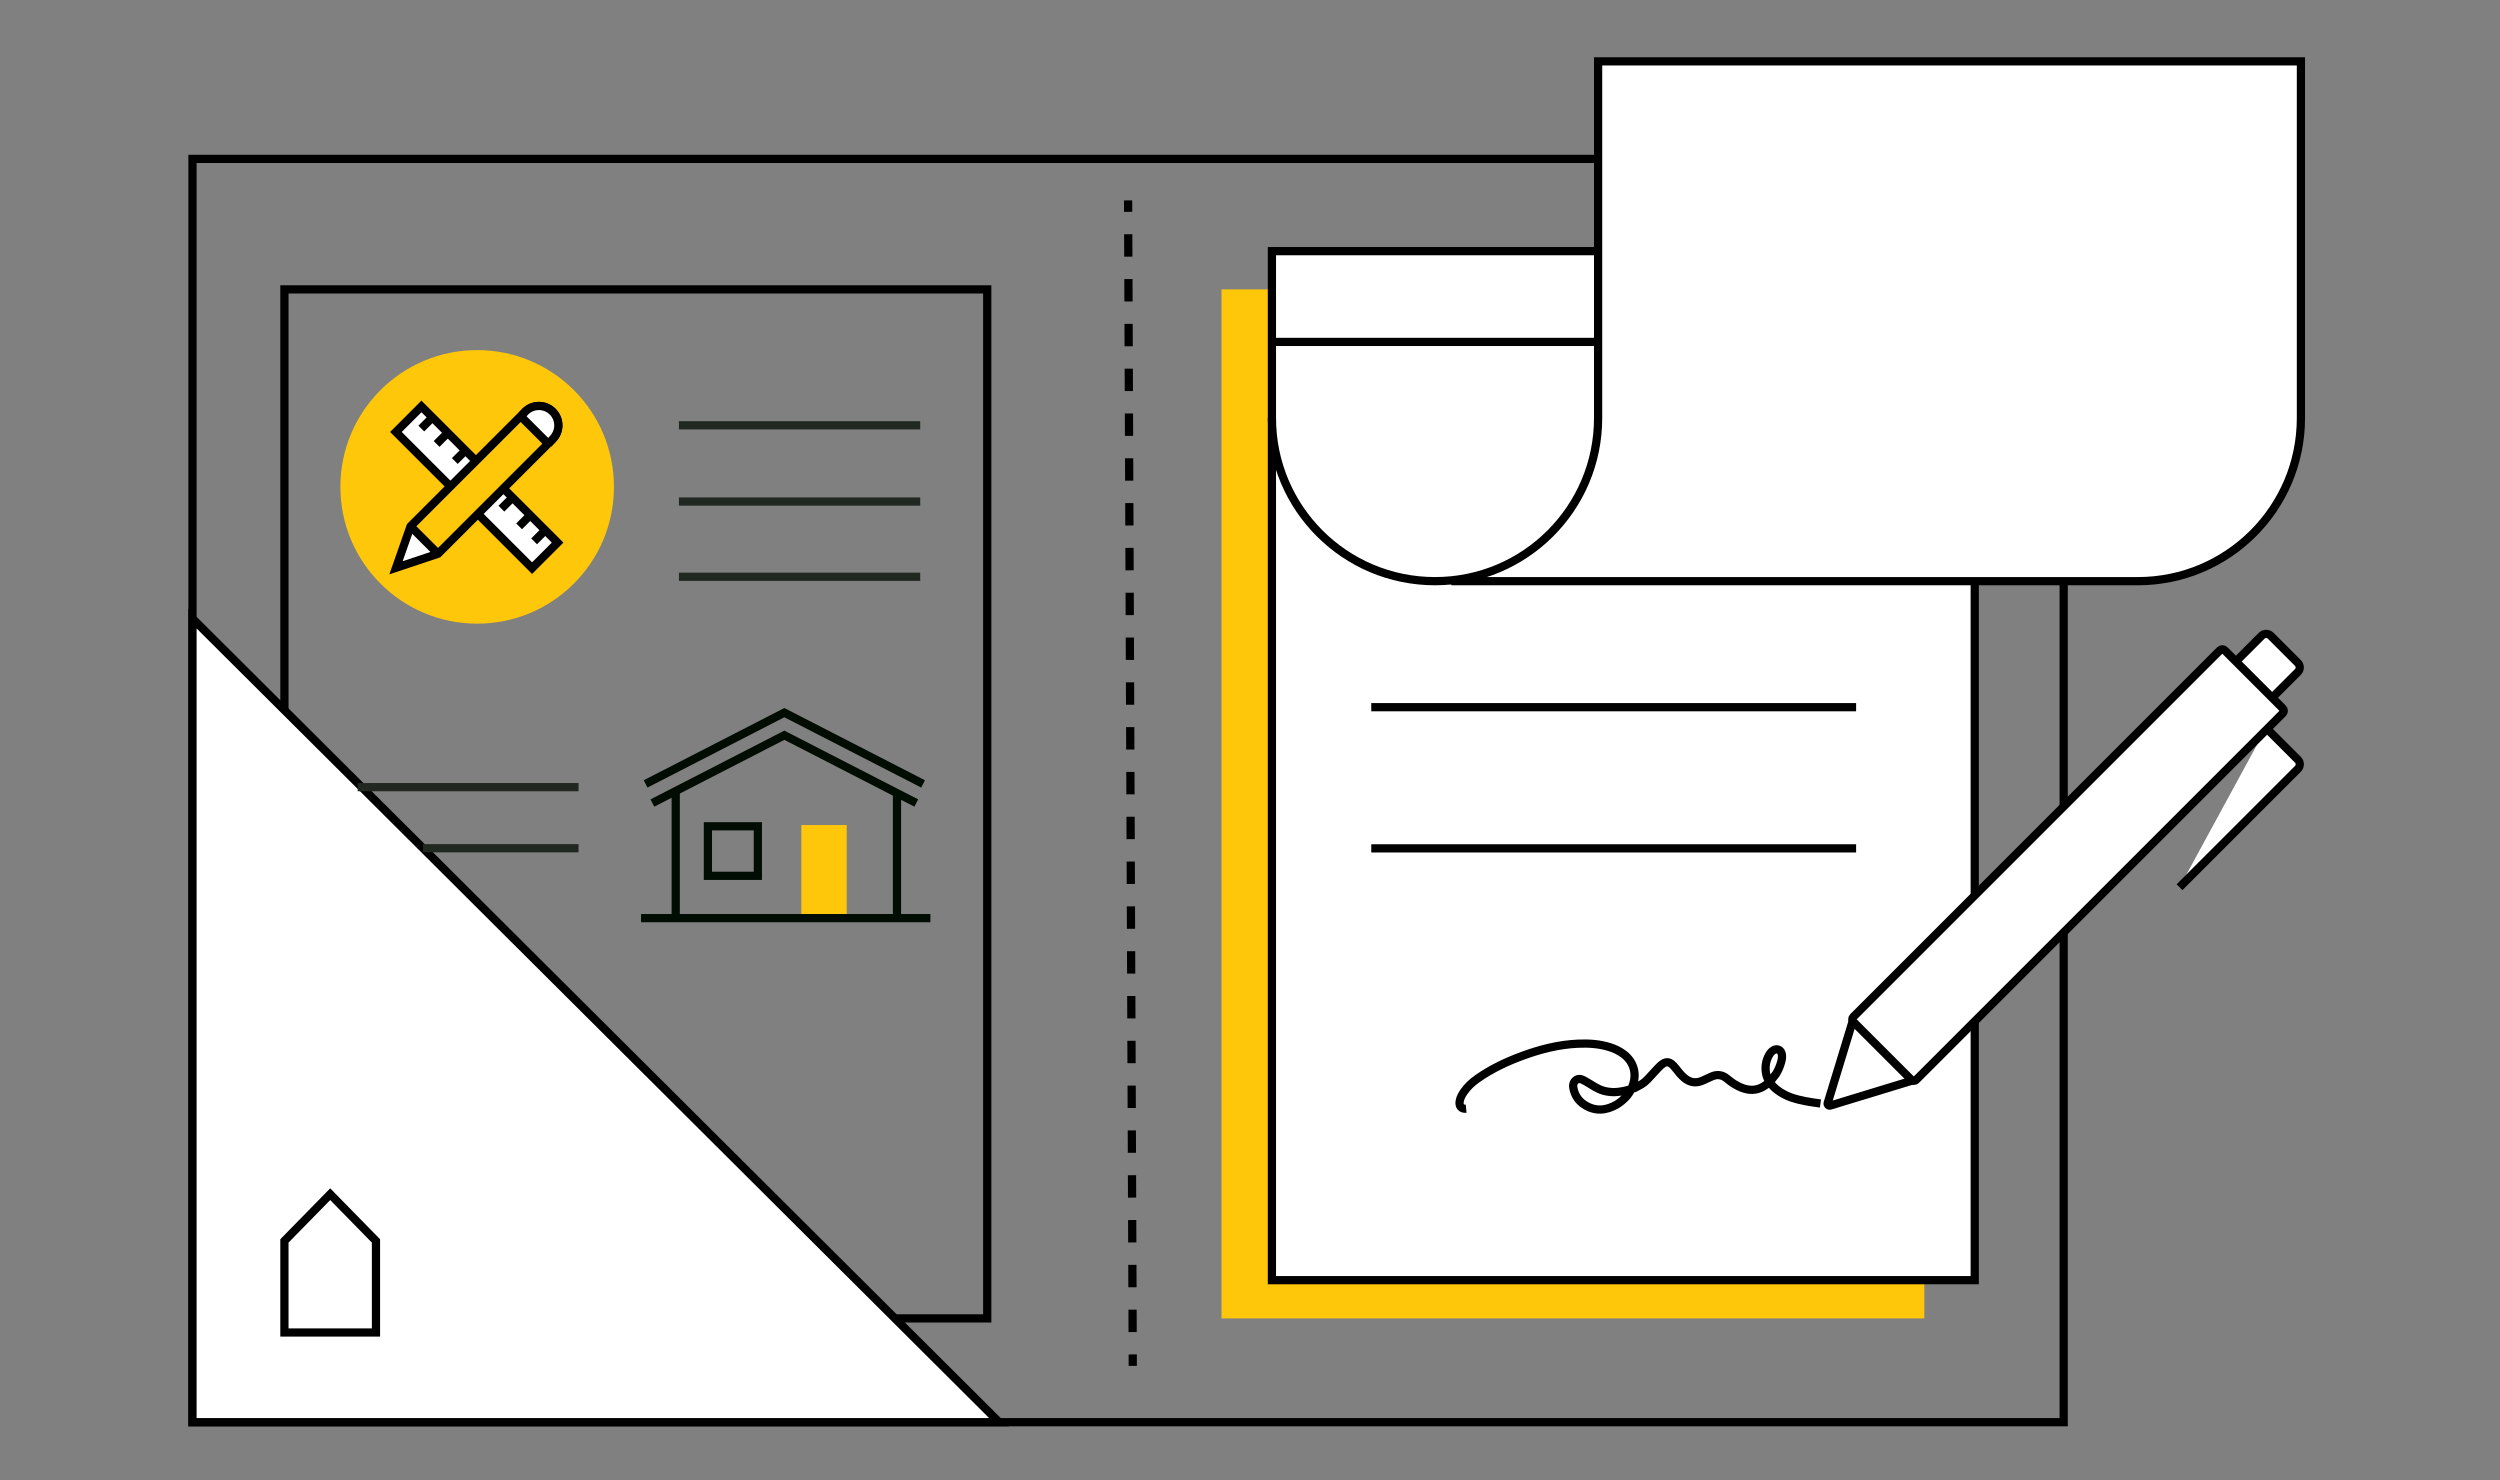 <?xml version="1.0" encoding="utf-8"?>
<!-- Generator: Adobe Illustrator 26.0.3, SVG Export Plug-In . SVG Version: 6.00 Build 0)  -->
<svg version="1.1" id="Layer_1" xmlns="http://www.w3.org/2000/svg" xmlns:xlink="http://www.w3.org/1999/xlink" x="0px" y="0px"
	 width="760px" height="450px" viewBox="0 0 760 450" style="enable-background:new 0 0 760 450;" xml:space="preserve">
<rect x="0" y="0" width="760" height="450" fill="#808080" stroke="none"/>
<style type="text/css">
	.st0{display:none;}
	.st1{display:inline;fill:#FFFFFF;stroke:#212721;stroke-width:2.5;stroke-linejoin:round;stroke-miterlimit:10;}
	.st2{display:inline;fill:#FFC609;}
	.st3{display:inline;fill:none;stroke:#212721;stroke-width:2.5;stroke-linejoin:round;stroke-miterlimit:10;}
	.st4{display:inline;fill:none;stroke:#212721;stroke-width:2.5;stroke-miterlimit:10;}
	.st5{display:inline;fill:#212721;}
	.st6{display:inline;fill:none;stroke:#212721;stroke-width:2.619;stroke-linejoin:round;stroke-miterlimit:10;}
	.st7{display:inline;fill:#FFC709;}
	.st8{display:inline;}
	.st9{fill:#FFFFFF;}
	.st10{fill:#212721;stroke:#212721;stroke-width:1.048;stroke-miterlimit:10;}
	
		.st11{display:inline;fill:none;stroke:#212721;stroke-width:2.5;stroke-linecap:square;stroke-linejoin:bevel;stroke-miterlimit:10;}
	.st12{fill:#FFC709;}
	.st13{fill:none;stroke:#010C03;stroke-width:2.5;stroke-miterlimit:10;}
	.st14{fill:none;stroke:#000000;stroke-width:2.5;stroke-miterlimit:10;}
	.st15{fill:#FFFFFF;stroke:#000000;stroke-width:2.5;stroke-miterlimit:10;}
	.st16{fill:none;stroke:#000000;stroke-width:2.5;stroke-miterlimit:10;stroke-dasharray:6.811,6.811;}
	.st17{fill:none;stroke:#212721;stroke-width:2.5;stroke-miterlimit:10;}
	.st18{clip-path:url(#SVGID_00000142898339625054095900000009813175340419738519_);fill:#FFC709;}
	.st19{clip-path:url(#SVGID_00000142898339625054095900000009813175340419738519_);fill:#FFFFFF;}
	
		.st20{clip-path:url(#SVGID_00000142898339625054095900000009813175340419738519_);fill:none;stroke:#000000;stroke-width:2.5;stroke-miterlimit:10;}
</style>
<g class="st0">
	<path class="st1" d="M-385.443,184.409c0.206,11.193,7.424,17.663,23.589,18.989
		c14.008-27.887,39.838-49.648,69.051-61.432
		c33.923-13.68,69.428-13.014,104.517-4.725c1.604,0.361,3.264,0.757,4.895,0.542
		c1.779-0.237,3.378-1.158,4.922-2.022c17.629-9.926,36.178-16.303,55.577-21.916
		c-1.092,4.255-1.99,7.93-3.001,11.57c-2.089,7.598-4.234,15.178-6.361,22.757
		c-0.993,3.547-1.931,7.093-3.018,10.605c-1.14,3.68-0.955,6.63,2.312,9.578
		c11.936,10.757,21.666,23.765,27.824,38.511c2.467,5.879,3.751,9.05,10.415,9.857
		c6.254,0.758,12.511,1.646,18.777,2.014c5.373,0.291,7.784,4.147,7.819,8.047
		c0.057,5.125,0.188,10.249,0.283,15.373c0.138,8.504,0.313,17.026,0.451,25.548
		c0.073,3.973-2.057,7.3-5.28,7.805c-7.704,1.2-15.448,2.271-23.192,3.324
		c-2.464,0.342-4.573,1.83-5.347,4.147c-0.334,1.028-0.556,2.09-0.946,3.082
		c-3.159,8.026-6.973,15.73-11.781,22.95
		c-5.422,8.179-11.748,15.613-18.981,22.302c-1.79,1.667-2.76,3.412-2.42,5.784
		c0.593,3.945,1.185,7.89,1.814,11.816c0.885,5.686,1.824,11.352,2.69,17.038
		c0.949,6.149,1.805,12.336,2.81,18.484c0.585,3.518-0.976,5.534-4.596,5.601
		c-16.116,0.296-32.213,0.592-48.329,0.907c-2.692,0.049-5.05-0.91-6.372-3.115
		c-1.054-1.764-1.539-3.928-1.93-6.001c-0.78-4.016-1.133-8.114-2.024-12.11
		c-0.77-3.478-3.653-4.743-7.225-4.028c-6.348,1.25-12.712,2.611-19.144,3.286
		c-6.488,0.695-13.058,0.946-19.58,0.768c-7.489-0.197-15.02-0.708-22.432-1.761
		c-6.797-0.952-13.461-2.799-20.175-4.291c-3.413-0.773-6.679,1.404-7.081,4.792
		c-0.692,5.789-1.533,11.562-1.947,17.364c-0.309,4.408-4.325,7.212-8.132,7.263
		c-15.542,0.174-31.1,0.516-46.659,0.802c-0.743,0.014-1.466,0.064-2.191,0.022
		c-2.361-0.142-3.875-1.638-3.824-3.904c0.024-1.728,0.178-3.458,0.369-5.17
		c0.912-7.966,1.862-15.914,2.811-23.881c0.787-6.719,1.629-13.44,2.415-20.178
		c0.48-4.188,1.016-8.377,1.236-12.597c0.068-1.339-0.518-2.925-1.319-4.062
		c-1.698-2.439-3.763-4.63-5.625-6.954
		c-8.382-10.433-14.484-22.077-18.524-34.726
		c-2.779-8.715-4.337-17.713-4.692-26.919c-0.372-9.534,0.409-18.887,2.484-28.079
		C-393.116,216.221-397.635,193.186-385.443,184.409z"/>
	<path class="st2" d="M-281.645,174.843c-6.167-7.035-9.978-16.203-10.163-26.289
		c-0.417-22.667,17.621-41.38,40.289-41.797
		c22.667-0.417,41.38,17.621,41.797,40.289
		c0.147,8-2.007,15.505-5.849,21.889
		C-234.056,165.292-266.001,167.259-281.645,174.843z"/>
	<path class="st3" d="M-212.833,169.968c-18.747-4.644-55.661-2.488-71.017,6.479"/>
	<path class="st4" d="M-164.195,209.822c4.821-4.091,13.39-4.984,19.607-0.747
		c0.505-0.691,1.704-3.327,1.61-5.712c-0.232-6.533-5.148-11.272-11.7-11.077
		c-6.869,0.182-11.26,4.813-11.379,11.483
		C-166.097,206.103-164.865,209.078-164.195,209.822z"/>
	<path class="st5" d="M-242.413,142.385c-0.672-0.983-1.515-1.789-2.504-2.398
		c-0.971-0.596-2.066-1.076-3.257-1.429c-1.063-0.314-2.158-0.605-3.258-0.867
		l-1.668-15.056c1.243-0.047,2.413,0.11,3.482,0.469
		c1.316,0.441,2.442,1.145,3.346,2.091l0.306,0.321l1.799-1.922l-0.275-0.287
		c-1.113-1.165-2.537-2.029-4.235-2.567c-1.442-0.457-3.02-0.638-4.694-0.541
		l-0.431-3.889l-2.516,0.279l0.44,3.97c-0.811,0.188-1.595,0.441-2.332,0.754
		c-1.284,0.545-2.408,1.277-3.339,2.174c-0.937,0.903-1.661,2-2.148,3.259
		c-0.492,1.266-0.655,2.689-0.484,4.23c0.171,1.539,0.601,2.831,1.28,3.839
		c0.672,0.999,1.515,1.822,2.506,2.446c0.972,0.613,2.062,1.104,3.237,1.458
		c1.094,0.33,2.234,0.633,3.391,0.899l1.68,15.165
		c-1.446,0.079-2.833-0.091-4.132-0.507c-1.528-0.489-2.969-1.3-4.285-2.41
		l-0.329-0.278l-1.58,1.973l0.273,0.266c1.392,1.357,3.058,2.331,4.952,2.894
		c1.663,0.494,3.47,0.676,5.376,0.542l0.43,3.882l2.516-0.279l-0.441-3.984
		c0.803-0.192,1.569-0.448,2.283-0.76c1.283-0.563,2.405-1.311,3.333-2.223
		c0.935-0.921,1.648-2.043,2.116-3.334c0.47-1.292,0.617-2.76,0.44-4.363
		C-241.306,144.661-241.736,143.376-242.413,142.385z M-251.149,140.254
		c0.35,0.091,0.697,0.183,1.041,0.277c1.104,0.302,2.121,0.708,3.026,1.205
		c0.882,0.485,1.628,1.116,2.215,1.876c0.576,0.744,0.938,1.747,1.075,2.982
		c0.128,1.151,0.014,2.209-0.338,3.143c-0.355,0.941-0.889,1.766-1.591,2.453
		c-0.71,0.696-1.563,1.268-2.537,1.7c-0.415,0.185-0.861,0.346-1.327,0.479
		L-251.149,140.254z M-255.227,136.769c-1.115-0.285-2.137-0.68-3.039-1.177
		c-0.879-0.483-1.624-1.128-2.216-1.92c-0.582-0.775-0.947-1.797-1.084-3.035
		c-0.13-1.176-0.003-2.24,0.379-3.159c0.386-0.929,0.946-1.734,1.665-2.392
		c0.73-0.667,1.588-1.209,2.549-1.61c0.44-0.183,0.891-0.336,1.368-0.463
		l1.556,14.051C-254.444,136.968-254.837,136.869-255.227,136.769z"/>
</g>
<g class="st0">
	<polygon class="st6" points="1084.026,148.383 1033.068,178.05 871.023,178.05 927.887,148.383 	
		"/>
	<line class="st6" x1="871.023" y1="178.05" x2="927.887" y2="148.383"/>
	<polyline class="st6" points="871.023,232.591 1033.068,232.591 1084.026,199.746 	"/>
	<polyline class="st6" points="871.023,214.639 1033.068,214.639 1084.026,182.324 	"/>
	<polyline class="st6" points="871.023,195.917 1033.068,195.917 1084.026,165.19 	"/>
	<rect x="918.892" y="172.42" class="st7" width="64.289" height="65.564"/>
	<g class="st8">
		<path class="st9" d="M949.426,203.398c-0.479-0.176-0.957-0.353-1.431-0.53
			c-1.099-0.414-2.078-0.923-2.938-1.527c-0.861-0.604-1.552-1.352-2.078-2.242
			c-0.525-0.891-0.788-1.987-0.788-3.292c0-1.241,0.254-2.322,0.764-3.245
			c0.509-0.922,1.177-1.685,2.005-2.289c0.828-0.604,1.759-1.057,2.794-1.361
			c0.555-0.161,1.112-0.276,1.671-0.352V203.398z M951.187,205.675
			c0.577,0.214,1.145,0.43,1.705,0.652c1.082,0.43,2.054,0.947,2.913,1.551
			c0.859,0.604,1.552,1.336,2.078,2.194c0.525,0.859,0.788,1.94,0.788,3.245
			c0,1.208-0.238,2.281-0.716,3.22c-0.478,0.938-1.122,1.725-1.935,2.361
			c-0.811,0.637-1.744,1.121-2.795,1.456c-0.665,0.211-1.346,0.349-2.038,0.426
			V205.675z M951.187,222.422c0.941-0.083,1.861-0.262,2.755-0.542
			c1.272-0.397,2.395-0.978,3.366-1.741c0.971-0.763,1.744-1.725,2.318-2.887
			c0.573-1.16,0.859-2.504,0.859-4.032c0-1.462-0.263-2.686-0.788-3.673
			c-0.526-0.986-1.219-1.813-2.078-2.481c-0.859-0.668-1.839-1.233-2.938-1.694
			c-1.099-0.461-2.214-0.891-3.344-1.288c-0.051-0.018-0.1-0.036-0.151-0.055
			v-15.564c1.503,0.035,2.869,0.333,4.093,0.899
			c1.305,0.606,2.371,1.448,3.199,2.529l1.337-1.145
			c-0.923-1.208-2.158-2.155-3.701-2.839c-1.477-0.652-3.12-0.991-4.929-1.02
			v-6.168h-1.761v6.244c-0.816,0.09-1.62,0.254-2.41,0.491
			c-1.275,0.382-2.397,0.947-3.367,1.694c-0.973,0.747-1.753,1.685-2.341,2.814
			c-0.59,1.13-0.883,2.426-0.883,3.888c0,1.464,0.262,2.696,0.788,3.698
			c0.525,1.001,1.218,1.845,2.078,2.529c0.859,0.684,1.83,1.257,2.913,1.718
			c1.043,0.445,2.12,0.858,3.223,1.244v15.801
			c-1.542-0.064-2.983-0.392-4.321-0.99c-1.498-0.668-2.851-1.638-4.062-2.91
			l-1.193,1.193c1.177,1.431,2.634,2.513,4.37,3.245
			c1.582,0.667,3.318,1.026,5.205,1.085v5.675h1.761V222.422z"/>
		<path class="st10" d="M949.426,203.398c-0.479-0.176-0.957-0.353-1.431-0.53
			c-1.099-0.414-2.078-0.923-2.938-1.527c-0.861-0.604-1.552-1.352-2.078-2.242
			c-0.525-0.891-0.788-1.987-0.788-3.292c0-1.241,0.254-2.322,0.764-3.245
			c0.509-0.922,1.177-1.685,2.005-2.289c0.828-0.604,1.759-1.057,2.794-1.361
			c0.555-0.161,1.112-0.276,1.671-0.352V203.398z M951.187,205.675
			c0.577,0.214,1.145,0.43,1.705,0.652c1.082,0.43,2.054,0.947,2.913,1.551
			c0.859,0.604,1.552,1.336,2.078,2.194c0.525,0.859,0.788,1.94,0.788,3.245
			c0,1.208-0.238,2.281-0.716,3.22c-0.478,0.938-1.122,1.725-1.935,2.361
			c-0.811,0.637-1.744,1.121-2.795,1.456c-0.665,0.211-1.346,0.349-2.038,0.426
			V205.675z M951.187,222.422c0.941-0.083,1.861-0.262,2.755-0.542
			c1.272-0.397,2.395-0.978,3.366-1.741c0.971-0.763,1.744-1.725,2.318-2.887
			c0.573-1.16,0.859-2.504,0.859-4.032c0-1.462-0.263-2.686-0.788-3.673
			c-0.526-0.986-1.219-1.813-2.078-2.481c-0.859-0.668-1.839-1.233-2.938-1.694
			c-1.099-0.461-2.214-0.891-3.344-1.288c-0.051-0.018-0.1-0.036-0.151-0.055
			v-15.564c1.503,0.035,2.869,0.333,4.093,0.899
			c1.305,0.606,2.371,1.448,3.199,2.529l1.337-1.145
			c-0.923-1.208-2.158-2.155-3.701-2.839c-1.477-0.652-3.12-0.991-4.929-1.02
			v-6.168h-1.761v6.244c-0.816,0.09-1.62,0.254-2.41,0.491
			c-1.275,0.382-2.397,0.947-3.367,1.694c-0.973,0.747-1.753,1.685-2.341,2.814
			c-0.59,1.13-0.883,2.426-0.883,3.888c0,1.464,0.262,2.696,0.788,3.698
			c0.525,1.001,1.218,1.845,2.078,2.529c0.859,0.684,1.83,1.257,2.913,1.718
			c1.043,0.445,2.12,0.858,3.223,1.244v15.801
			c-1.542-0.064-2.983-0.392-4.321-0.99c-1.498-0.668-2.851-1.638-4.062-2.91
			l-1.193,1.193c1.177,1.431,2.634,2.513,4.37,3.245
			c1.582,0.667,3.318,1.026,5.205,1.085v5.675h1.761V222.422z"/>
	</g>
	<polyline class="st7" points="982.859,172.482 1034.428,142.814 970.813,142.814 919.244,172.482 
			"/>
</g>
<g class="st0">
	<path class="st11" d="M931.749,300.587c0,0-31.994-15.288-47.222-22.671
		c-9.614-4.66-20.248-2.809-24.365,7.403l61.667,36.805
		c0,0,44.216,17.014,53.182,18.122c8.966,1.109,45.711-3.877,56.662-6.648
		c10.951-2.769,29.802-8.394,33.657-7.6c3.854,0.794,16.025,6.46,16.025,6.46
		l45.633,24.182"/>
	<path class="st11" d="M863.411,279.652l-10.528-7.437c0,0,9.888-14.897,25.397-8.657
		c16.063,6.457,59.713,30.457,59.713,30.457"/>
	<path class="st11" d="M886.158,266.9c4.563-5.786,13.797-8.6,26.08-1.014
		c9.866,6.094,41.556,26.717,41.556,26.717"/>
	<path class="st11" d="M1139.244,296.442l-43.851-18.783c0,0-17.931-10.003-27.391-12.705
		c-15.768-4.503-29.665-1.357-40.359,4.44
		c-9.2,4.986-28.691,17.363-34.122,18.803c-5.431,1.437-36.676,4.311-45.028,4.637
		s-15.697,1.314-16.22,9.611c-0.534,8.431,8.234,11.017,13.125,11.174
		c4.888,0.157,40.988,0.603,40.988,0.603l33.185-4.854"/>
</g>
<g>
	<rect x="243.611" y="250.815" class="st12" width="13.793" height="27.732"/>
	<line class="st13" x1="194.871" y1="279.112" x2="282.838" y2="279.112"/>
	<polyline class="st13" points="278.548,244.119 238.439,223.512 198.329,244.119 	"/>
	<polyline class="st13" points="280.611,238.308 238.439,216.641 196.266,238.308 	"/>
	<line class="st13" x1="272.684" y1="279.31" x2="272.684" y2="241.159"/>
	<line class="st13" x1="205.418" y1="240.561" x2="205.418" y2="279.31"/>
	<rect x="215.2" y="251.188" class="st13" width="15.189" height="15.063"/>
</g>
<g>
	<g>
		<rect x="58.518" y="48.308" class="st14" width="568.844" height="384.038"/>
		<rect x="86.464" y="87.973" class="st14" width="213.655" height="312.819"/>
		<rect x="371.337" y="87.973" class="st12" width="213.655" height="312.819"/>
		<rect x="386.663" y="76.351" class="st15" width="213.655" height="312.819"/>
		<path class="st15" d="M386.663,127.094c0,27.384,22.199,49.582,49.582,49.582
			c27.384,0,49.582-22.199,49.582-49.582v-19.738V18.655h213.655v102.755v5.684
			c0,27.384-22.199,49.582-49.582,49.582H441.203"/>
		<polygon class="st15" points="58.518,188.04 303.725,432.345 58.518,432.345 		"/>
		<line class="st14" x1="564.258" y1="257.906" x2="416.863" y2="257.906"/>
		<line class="st14" x1="564.258" y1="214.986" x2="416.863" y2="214.986"/>
		<line class="st14" x1="485.827" y1="103.943" x2="387.113" y2="103.943"/>
		<polygon class="st14" points="114.298,377.241 100.381,363.03 86.464,377.241 86.464,405.075 
			114.298,405.075 		"/>
	</g>
	<g>
		<g>
			<line class="st14" x1="342.94" y1="60.928" x2="342.954" y2="64.398"/>
			<line class="st16" x1="342.981" y1="71.209" x2="344.334" y2="408.341"/>
			<line class="st14" x1="344.347" y1="411.747" x2="344.361" y2="415.217"/>
		</g>
	</g>
</g>
<g>
	<g>
		<path class="st15" d="M679.274,201.533l8.262-8.262c0.761-0.761,1.993-0.761,2.754,0
			l8.262,8.262c0.761,0.76,0.761,1.993,0,2.754l-8.262,8.262"/>
		<path class="st15" d="M688.913,221.308l9.655,9.655c0.761,0.76,0.761,1.993,0,2.754
			l-35.996,35.997"/>
	</g>
</g>
<path class="st15" d="M582.766,328.044l-26.381,8.054c-0.473,0.144-0.915-0.298-0.77-0.77
	l8.054-26.381"/>
<path class="st15" d="M581.07,328.278l-17.681-17.681c-0.398-0.398-0.398-1.043,0-1.441
	l111.474-111.474c0.398-0.398,1.043-0.398,1.441,0l17.681,17.681
	c0.398,0.398,0.398,1.043,0,1.441L582.51,328.278
	C582.113,328.676,581.468,328.676,581.07,328.278z"/>
<path class="st15" d="M553.418,335.461c-3.01-0.398-6.018-0.838-8.914-1.838
	c-2.354-0.812-6.867-3.182-7.625-7.298 M445.707,337.046
	c-1.454,0.138-2.195-0.785-1.976-2.198c0.165-1.069,0.665-1.978,1.246-2.842
	c1.122-1.668,2.566-2.973,4.157-4.093c4.337-3.053,9.054-5.246,13.939-7.03
	c5.391-1.969,10.9-3.342,16.601-3.6c3.345-0.151,6.659,0.058,9.875,1.112
	c1.405,0.461,2.733,1.1,3.944,1.992c3.445,2.539,4.372,6.678,2.395,10.675
	c-0.146,0.294-0.298,0.585-0.469,0.92l-0.548,0.804
	c-0.966,1.351-2.787,2.645-3.316,2.952c-3.325,1.938-6.667,2.218-9.961,0.055
	c-1.561-1.025-2.653-2.499-3.158-4.407c-0.268-1.015-0.382-2.075,0.468-2.874
	c0.869-0.817,1.825-0.501,2.704-0.019c1.057,0.578,2.074,1.236,3.111,1.856
	c1.829,1.092,3.432,1.609,5.927,1.668c2.952-0.046,6.318-1.275,6.318-1.275
	c1.638-0.878,2.552-1.223,3.86-2.584c1.101-1.146,2.158-2.338,3.246-3.498
	c2.236-2.381,3.499-2.321,5.45,0.253c0.736,0.97,1.506,1.901,2.417,2.693
	c1.704,1.479,3.571,1.836,5.635,0.917c0.892-0.398,1.785-0.795,2.67-1.213
	c1.719-0.811,3.305-0.61,4.778,0.607c0.659,0.544,1.32,1.087,2.046,1.531
	c2.984,1.825,7.874,4.008,12.544-2.581l0.405-0.548
	c0.63-1.095,1.138-2.255,1.468-3.494c0.203-0.76,0.344-1.533,0.2-2.32
	c-0.241-1.316-1.37-1.884-2.49-1.259c-0.637,0.356-1.081,0.926-1.439,1.572
	c-0.955,1.72-1.217,3.566-0.876,5.506"/>
<line class="st17" x1="206.396" y1="129.295" x2="279.754" y2="129.295"/>
<line class="st17" x1="206.396" y1="152.468" x2="279.754" y2="152.468"/>
<line class="st17" x1="206.396" y1="175.343" x2="279.754" y2="175.343"/>
<line class="st17" x1="108.736" y1="239.295" x2="175.877" y2="239.295"/>
<line class="st17" x1="128.602" y1="257.866" x2="175.877" y2="257.866"/>
<g>
	<defs>
		<rect id="SVGID_1_" x="65.623" y="86.428" width="158.873" height="123.163"/>
	</defs>
	<clipPath id="SVGID_00000155144063118643012170000006210126144869919878_">
		<use xlink:href="#SVGID_1_"  style="overflow:visible;"/>
	</clipPath>
	<path style="clip-path:url(#SVGID_00000155144063118643012170000006210126144869919878_);fill:#FFC709;" d="
		M103.481,148.01c0-22.965,18.617-41.579,41.579-41.579
		c22.965,0,41.582,18.614,41.582,41.579s-18.617,41.579-41.582,41.579
		C122.098,189.589,103.481,170.975,103.481,148.01"/>
	<polygon style="clip-path:url(#SVGID_00000155144063118643012170000006210126144869919878_);fill:#FFFFFF;" points="
		120.387,172.606 124.809,159.992 133.158,168.343 	"/>
	<polyline style="clip-path:url(#SVGID_00000155144063118643012170000006210126144869919878_);fill:#FFFFFF;" points="
		153.064,148.5 169.518,164.952 161.752,172.716 145.051,156.015 	"/>
	
		<polyline style="clip-path:url(#SVGID_00000155144063118643012170000006210126144869919878_);fill:none;stroke:#000000;stroke-width:2.5;stroke-miterlimit:10;" points="
		153.064,148.5 169.518,164.952 161.752,172.716 145.051,156.015 	"/>
	<polyline style="clip-path:url(#SVGID_00000155144063118643012170000006210126144869919878_);fill:#FFFFFF;" points="
		136.808,147.769 120.357,131.318 128.121,123.554 144.62,140.057 	"/>
	
		<polyline style="clip-path:url(#SVGID_00000155144063118643012170000006210126144869919878_);fill:none;stroke:#000000;stroke-width:2.5;stroke-miterlimit:10;" points="
		136.808,147.769 120.357,131.318 128.121,123.554 144.62,140.057 	"/>
	
		<line style="clip-path:url(#SVGID_00000155144063118643012170000006210126144869919878_);fill:none;stroke:#000000;stroke-width:2.5;stroke-miterlimit:10;" x1="128.07" y1="130.28" x2="131.459" y2="126.891"/>
	
		<line style="clip-path:url(#SVGID_00000155144063118643012170000006210126144869919878_);fill:none;stroke:#000000;stroke-width:2.5;stroke-miterlimit:10;" x1="162.366" y1="164.575" x2="165.756" y2="161.186"/>
	
		<line style="clip-path:url(#SVGID_00000155144063118643012170000006210126144869919878_);fill:none;stroke:#000000;stroke-width:2.5;stroke-miterlimit:10;" x1="157.805" y1="160.004" x2="161.438" y2="156.37"/>
	
		<line style="clip-path:url(#SVGID_00000155144063118643012170000006210126144869919878_);fill:none;stroke:#000000;stroke-width:2.5;stroke-miterlimit:10;" x1="152.424" y1="154.636" x2="155.759" y2="151.301"/>
	
		<line style="clip-path:url(#SVGID_00000155144063118643012170000006210126144869919878_);fill:none;stroke:#000000;stroke-width:2.5;stroke-miterlimit:10;" x1="138.257" y1="140.158" x2="141.59" y2="136.826"/>
	
		<line style="clip-path:url(#SVGID_00000155144063118643012170000006210126144869919878_);fill:none;stroke:#000000;stroke-width:2.5;stroke-miterlimit:10;" x1="132.729" y1="134.962" x2="136.362" y2="131.329"/>
	
		<path style="clip-path:url(#SVGID_00000155144063118643012170000006210126144869919878_);fill:none;stroke:#000000;stroke-width:2.5;stroke-miterlimit:10;" d="
		M136.751,148.049l-11.942,11.942l-4.422,12.615l12.771-4.263l11.942-11.942
		l8.351-8.351l14.555-14.554c2.309-2.307,2.309-6.044,0-8.351
		c-2.305-2.302-6.042-2.302-8.349,0l-14.557,14.557L136.751,148.049z"/>
	<path style="clip-path:url(#SVGID_00000155144063118643012170000006210126144869919878_);fill:#FFFFFF;" d="
		M166.694,134.942l1.312-1.45c2.307-2.304,2.307-6.042,0-8.347
		c-2.307-2.307-6.042-2.307-8.349,0l-1.312,1.447"/>
	
		<path style="clip-path:url(#SVGID_00000155144063118643012170000006210126144869919878_);fill:none;stroke:#000000;stroke-width:2.5;stroke-miterlimit:10;" d="
		M166.694,134.942l1.312-1.45c2.307-2.304,2.307-6.042,0-8.347
		c-2.307-2.307-6.042-2.307-8.349,0l-1.312,1.447"/>
	
		<line style="clip-path:url(#SVGID_00000155144063118643012170000006210126144869919878_);fill:#FFFFFF;" x1="158.438" y1="126.685" x2="166.605" y2="134.849"/>
	
		<line style="clip-path:url(#SVGID_00000155144063118643012170000006210126144869919878_);fill:none;stroke:#000000;stroke-width:2.5;stroke-miterlimit:10;" x1="158.438" y1="126.685" x2="166.605" y2="134.849"/>
	
		<line style="clip-path:url(#SVGID_00000155144063118643012170000006210126144869919878_);fill:#FFFFFF;" x1="156.106" y1="128.817" x2="164.272" y2="136.981"/>
	
		<line style="clip-path:url(#SVGID_00000155144063118643012170000006210126144869919878_);fill:#FFFFFF;" x1="124.808" y1="159.991" x2="133.157" y2="168.343"/>
	
		<line style="clip-path:url(#SVGID_00000155144063118643012170000006210126144869919878_);fill:none;stroke:#000000;stroke-width:2.5;stroke-miterlimit:10;" x1="124.808" y1="159.991" x2="133.157" y2="168.343"/>
</g>
</svg>
